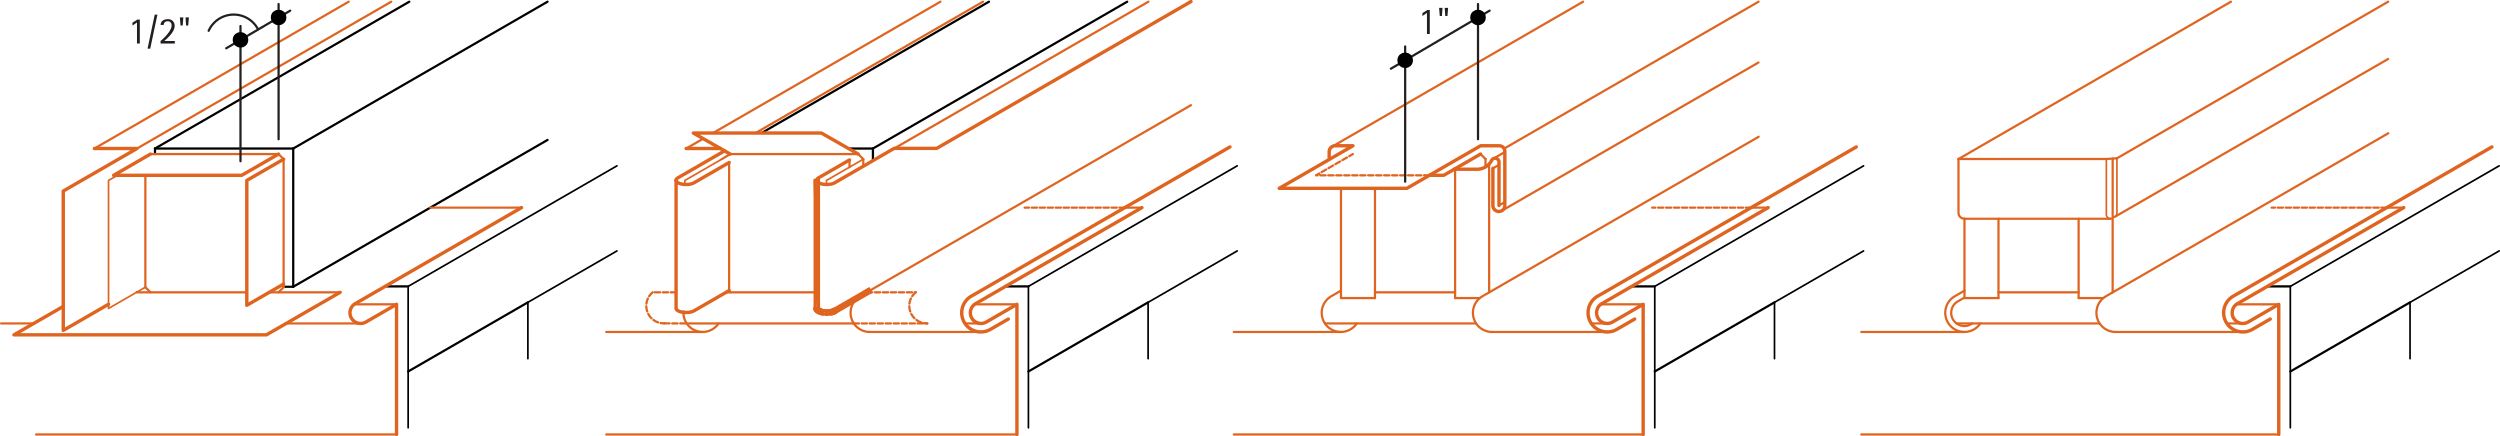 <svg id="43cabb7d-5eb2-4dab-bf27-28b1253bdce9" data-name="BASE-OTHER" xmlns="http://www.w3.org/2000/svg" viewBox="0 0 792.65 138.29"><defs><style>.\34 3a8e871-7084-4b39-8a21-136c7dfd8ec3,.\35 bc55f9a-c484-4992-9eb2-7025ba143edb,.\36 dfa3ea1-b642-4809-bc5c-6df1ce5ef4c2,.\37 1cb069d-0b7e-4388-8a00-8347147dc5b5,.\37 ae2aa9e-2a68-44a8-a88b-8a160df82e72,.\38 1d21866-38bf-4f9f-be3e-5b60eaa08925,.b9b0fddd-ec0f-4027-9378-e9af6b40fe50,.cb58ab63-926d-44b2-88ee-9661f66319aa,.e0aea1a5-d66d-4326-ae0e-c8cbfd983144{fill:none;}.\38 1d21866-38bf-4f9f-be3e-5b60eaa08925,.b9b0fddd-ec0f-4027-9378-e9af6b40fe50,.cb58ab63-926d-44b2-88ee-9661f66319aa{stroke:#000;}.\35 bc55f9a-c484-4992-9eb2-7025ba143edb,.\36 dfa3ea1-b642-4809-bc5c-6df1ce5ef4c2,.\37 1cb069d-0b7e-4388-8a00-8347147dc5b5,.\37 ae2aa9e-2a68-44a8-a88b-8a160df82e72,.\38 1d21866-38bf-4f9f-be3e-5b60eaa08925,.b9b0fddd-ec0f-4027-9378-e9af6b40fe50,.cb58ab63-926d-44b2-88ee-9661f66319aa,.e0aea1a5-d66d-4326-ae0e-c8cbfd983144{stroke-linecap:round;stroke-linejoin:round;}.\35 bc55f9a-c484-4992-9eb2-7025ba143edb,.\36 dfa3ea1-b642-4809-bc5c-6df1ce5ef4c2,.\37 1cb069d-0b7e-4388-8a00-8347147dc5b5,.cb58ab63-926d-44b2-88ee-9661f66319aa{stroke-width:0.71px;}.b9b0fddd-ec0f-4027-9378-e9af6b40fe50,.e0aea1a5-d66d-4326-ae0e-c8cbfd983144{stroke-width:0.54px;}.\34 3a8e871-7084-4b39-8a21-136c7dfd8ec3,.\36 dfa3ea1-b642-4809-bc5c-6df1ce5ef4c2,.\37 1cb069d-0b7e-4388-8a00-8347147dc5b5,.\37 ae2aa9e-2a68-44a8-a88b-8a160df82e72,.e0aea1a5-d66d-4326-ae0e-c8cbfd983144{stroke:#df6420;}.\37 ae2aa9e-2a68-44a8-a88b-8a160df82e72{stroke-width:1.08px;}.\36 dfa3ea1-b642-4809-bc5c-6df1ce5ef4c2{stroke-dasharray:1.69 0.84;}.\34 3a8e871-7084-4b39-8a21-136c7dfd8ec3{stroke-miterlimit:10;}.\35 bc55f9a-c484-4992-9eb2-7025ba143edb{stroke:#231f20;}.b421f6eb-ce60-4fed-8e89-ef1ada03204a{fill:#231f20;}.\38 1d21866-38bf-4f9f-be3e-5b60eaa08925{stroke-width:2.47px;}</style></defs><title>roofing-batten.C.finished-batten-end-process</title><g id="3c6bd5f4-e09c-4dc3-aa44-80cddde6b9ed" data-name="LINE"><line class="cb58ab63-926d-44b2-88ee-9661f66319aa" x1="49.14" y1="48.85" x2="49.14" y2="47.09"/></g><g id="03220dee-3ac1-46c0-96fb-aafa8a2903e2" data-name="LINE"><line class="cb58ab63-926d-44b2-88ee-9661f66319aa" x1="49.14" y1="47.09" x2="92.97" y2="47.09"/></g><g id="93f99f94-ed55-46cf-b125-5ebd2e74b873" data-name="LINE"><line class="cb58ab63-926d-44b2-88ee-9661f66319aa" x1="92.97" y1="47.09" x2="92.97" y2="90.92"/></g><g id="6ff17b2b-3d4f-4f8e-95b9-965fac15a78a" data-name="LINE"><line class="cb58ab63-926d-44b2-88ee-9661f66319aa" x1="92.97" y1="90.92" x2="89.92" y2="90.92"/></g><g id="83c7c754-8bdd-44bb-a86d-a29029602df2" data-name="LINE"><line class="cb58ab63-926d-44b2-88ee-9661f66319aa" x1="276.77" y1="47.09" x2="276.77" y2="50.97"/></g><g id="02dc87de-be50-4a68-a0a6-146e62c469e0" data-name="LINE"><line class="cb58ab63-926d-44b2-88ee-9661f66319aa" x1="269.02" y1="47.09" x2="276.77" y2="47.09"/></g><g id="64fb9913-6baf-40a7-9c43-7680e6da7ce4" data-name="LINE"><line class="cb58ab63-926d-44b2-88ee-9661f66319aa" x1="49.14" y1="47.09" x2="129.77" y2="0.54"/></g><g id="906bdada-141a-4d1d-b254-9ae5398e4113" data-name="LINE"><line class="cb58ab63-926d-44b2-88ee-9661f66319aa" x1="92.97" y1="47.09" x2="173.6" y2="0.54"/></g><g id="96978c2a-c846-4873-95ce-ff488c261350" data-name="LINE"><line class="cb58ab63-926d-44b2-88ee-9661f66319aa" x1="92.97" y1="90.92" x2="173.6" y2="44.37"/></g><g id="999cca4b-e3b3-4560-944c-564fbe974d42" data-name="LINE"><line class="cb58ab63-926d-44b2-88ee-9661f66319aa" x1="122.11" y1="90.8" x2="129.41" y2="90.8"/></g><g id="b04af92e-7862-4292-b6cc-01842efbc693" data-name="LINE"><line class="cb58ab63-926d-44b2-88ee-9661f66319aa" x1="276.77" y1="47.09" x2="357.39" y2="0.54"/></g><g id="eb621ad6-81a8-4ea9-a119-a74e15202abc" data-name="LINE"><line class="cb58ab63-926d-44b2-88ee-9661f66319aa" x1="241.44" y1="42.18" x2="313.56" y2="0.54"/></g><g id="b21cc34c-f812-465a-8e82-5cd0a27b6d62" data-name="LINE"><line class="cb58ab63-926d-44b2-88ee-9661f66319aa" x1="167.37" y1="95.86" x2="129.41" y2="117.78"/></g><g id="51a331d7-ade9-430e-a1fd-c1b7cca732b4" data-name="LWPOLYLINE"><polyline class="b9b0fddd-ec0f-4027-9378-e9af6b40fe50" points="129.41 135.63 129.41 117.78 129.41 90.8 195.61 52.58"/></g><g id="c07ba7d9-0355-46b5-b604-8f360c64b785" data-name="LWPOLYLINE"><polyline class="b9b0fddd-ec0f-4027-9378-e9af6b40fe50" points="195.61 79.56 167.37 95.86 167.37 113.72"/></g><g id="e1eb553e-311f-474c-9b4b-2cc9c7ec89e9" data-name="LWPOLYLINE"><polyline class="b9b0fddd-ec0f-4027-9378-e9af6b40fe50" points="326.07 135.63 326.07 117.78 326.07 90.8 392.27 52.58"/></g><g id="2f8e71fa-5af1-45c5-9d60-80f31ea137fc" data-name="LINE"><line class="cb58ab63-926d-44b2-88ee-9661f66319aa" x1="318.76" y1="90.8" x2="326.07" y2="90.8"/></g><g id="21e8896a-62bc-4699-84a3-739bb816810c" data-name="LWPOLYLINE"><polyline class="b9b0fddd-ec0f-4027-9378-e9af6b40fe50" points="392.27 79.56 364.02 95.86 364.02 113.72"/></g><g id="82957fe6-8be2-4277-bf75-2c983954d533" data-name="LINE"><line class="cb58ab63-926d-44b2-88ee-9661f66319aa" x1="364.02" y1="95.86" x2="326.07" y2="117.78"/></g><g id="1c564370-13a4-463a-b6cf-923ba5db52dd" data-name="LINE"><line class="cb58ab63-926d-44b2-88ee-9661f66319aa" x1="517.36" y1="90.8" x2="524.66" y2="90.8"/></g><g id="bf8adcfd-b0f9-427a-bba7-e3442bf00e57" data-name="LWPOLYLINE"><polyline class="b9b0fddd-ec0f-4027-9378-e9af6b40fe50" points="524.66 135.63 524.66 117.78 524.66 90.8 590.86 52.58"/></g><g id="27a411f2-909b-4d30-956c-f7b238e8520c" data-name="LINE"><line class="cb58ab63-926d-44b2-88ee-9661f66319aa" x1="562.62" y1="95.86" x2="524.66" y2="117.78"/></g><g id="4ba4b7dd-c30d-4c5e-89b4-897f1e9cfed1" data-name="LWPOLYLINE"><polyline class="b9b0fddd-ec0f-4027-9378-e9af6b40fe50" points="590.86 79.56 562.62 95.86 562.62 113.72"/></g><g id="feb11cb4-25a6-4678-9823-249c4519fd9d" data-name="LWPOLYLINE"><polyline class="b9b0fddd-ec0f-4027-9378-e9af6b40fe50" points="726.17 135.63 726.17 117.78 726.17 90.8 792.38 52.58"/></g><g id="f4fe962a-35b1-445a-a089-7844ab8e74d5" data-name="LINE"><line class="cb58ab63-926d-44b2-88ee-9661f66319aa" x1="718.87" y1="90.8" x2="726.18" y2="90.8"/></g><g id="1759e0bb-81ff-407b-ba6c-ea42135851e2" data-name="LINE"><line class="cb58ab63-926d-44b2-88ee-9661f66319aa" x1="764.13" y1="95.86" x2="726.18" y2="117.78"/></g><g id="197f2f11-a28f-4dbe-93d3-8e319c7eba67" data-name="LWPOLYLINE"><polyline class="b9b0fddd-ec0f-4027-9378-e9af6b40fe50" points="792.38 79.56 764.13 95.86 764.13 113.72"/></g><g id="42baf3f5-8f32-4755-ab36-25bac3b7cd51" data-name="LINE"><line class="71cb069d-0b7e-4388-8a00-8347147dc5b5" x1="89.92" y1="50.46" x2="89.92" y2="91.06"/></g><g id="047a907a-a834-43a3-9efe-321b488c380a" data-name="LINE"><line class="71cb069d-0b7e-4388-8a00-8347147dc5b5" x1="47.71" y1="48.85" x2="88.31" y2="48.85"/></g><g id="4d0661c3-3643-4586-b944-bc7937836a76" data-name="LINE"><line class="71cb069d-0b7e-4388-8a00-8347147dc5b5" x1="46.09" y1="91.06" x2="46.09" y2="55.59"/></g><g id="09be7ae4-697c-4c5c-ba65-4a12c616f527" data-name="LINE"><line class="71cb069d-0b7e-4388-8a00-8347147dc5b5" x1="46.09" y1="91.06" x2="47.71" y2="92.68"/></g><g id="62bd3829-f146-4f55-901e-b2cdf4b8f163" data-name="LINE"><line class="71cb069d-0b7e-4388-8a00-8347147dc5b5" x1="89.92" y1="50.46" x2="88.31" y2="48.85"/></g><g id="e968592d-5258-4bbb-be85-9bc439ee15e7" data-name="LINE"><line class="71cb069d-0b7e-4388-8a00-8347147dc5b5" x1="89.92" y1="91.06" x2="88.31" y2="92.68"/></g><g id="a4e8d698-0f35-4bdf-9c01-b54dc25b1266" data-name="LINE"><line class="71cb069d-0b7e-4388-8a00-8347147dc5b5" x1="107.84" y1="92.68" x2="85.38" y2="92.68"/></g><g id="7c409cbe-905d-4698-b039-817166803cb8" data-name="LWPOLYLINE"><polyline class="7ae2aa9e-2a68-44a8-a88b-8a160df82e72" points="47.71 48.85 36.03 55.59 76.63 55.59 88.31 48.85"/></g><g id="4e8181da-d120-484b-bf69-92cd8015d0fd" data-name="LWPOLYLINE"><polyline class="e0aea1a5-d66d-4326-ae0e-c8cbfd983144" points="46.09 91.06 34.41 97.8 34.41 57.21 37.22 55.59"/></g><g id="ca6cd9cb-9220-4786-b514-4c4ddd276d36" data-name="LWPOLYLINE"><polyline class="7ae2aa9e-2a68-44a8-a88b-8a160df82e72" points="89.92 50.47 78.25 57.21 78.25 96.8 89.92 90.05"/></g><g id="5eac9313-a599-4f74-b098-e478ab1ce15a" data-name="LINE"><line class="71cb069d-0b7e-4388-8a00-8347147dc5b5" x1="114.34" y1="102.55" x2="90.73" y2="102.55"/></g><g id="dc23a555-3ee9-42a5-89f8-f6cb1ed57a6c" data-name="LWPOLYLINE"><path class="7ae2aa9e-2a68-44a8-a88b-8a160df82e72" d="M125.3,374.84V333.58l-9.71,5.61a3.37,3.37,0,1,1-3.37-5.84l52.7-30.43" transform="translate(0.43 -237.09)"/></g><g id="0f53bbde-1793-461d-a159-5b089d2ab5c4" data-name="LINE"><line class="71cb069d-0b7e-4388-8a00-8347147dc5b5" x1="43.42" y1="47.09" x2="124.04" y2="0.54"/></g><g id="c59816dd-f9f0-42a6-bb9a-df159364f3b9" data-name="LINE"><line class="71cb069d-0b7e-4388-8a00-8347147dc5b5" x1="29.93" y1="47.09" x2="110.56" y2="0.54"/></g><g id="abb681bb-65dd-40f6-acf4-fd2ddda659a6" data-name="LWPOLYLINE"><polyline class="7ae2aa9e-2a68-44a8-a88b-8a160df82e72" points="34.41 96.46 20.06 104.75 20.06 60.57 43.42 47.09 29.93 47.09"/></g><g id="6cc175fd-6759-4e17-8e99-78cd3ff6f33d" data-name="LINE"><line class="71cb069d-0b7e-4388-8a00-8347147dc5b5" x1="10.69" y1="102.55" x2="0.35" y2="102.55"/></g><g id="8e028a86-12d1-4a37-b77c-d36d802c4979" data-name="LINE"><line class="71cb069d-0b7e-4388-8a00-8347147dc5b5" x1="125.74" y1="137.75" x2="11.45" y2="137.75"/></g><g id="c4045e24-3f32-47ea-8e96-546d88380e08" data-name="LINE"><line class="71cb069d-0b7e-4388-8a00-8347147dc5b5" x1="322.39" y1="137.75" x2="192.22" y2="137.75"/></g><g id="3ad4d45d-001e-4b91-b6fb-bf6c37cd044d" data-name="LWPOLYLINE"><path class="7ae2aa9e-2a68-44a8-a88b-8a160df82e72" d="M322,374.84V333.58l-9.71,5.61a3.37,3.37,0,0,1-3.37-5.84l52.7-30.43" transform="translate(0.43 -237.09)"/></g><g id="4deaa336-ad1a-4694-9c94-3910c2b7a3ec" data-name="LINE"><line class="71cb069d-0b7e-4388-8a00-8347147dc5b5" x1="311" y1="102.55" x2="305.95" y2="102.55"/></g><g id="40b0f0b6-3eb1-4f00-938e-01535515ad15" data-name="LWPOLYLINE"><polyline class="7ae2aa9e-2a68-44a8-a88b-8a160df82e72" points="231.51 48.85 219.83 42.18 260.42 42.18 272.1 48.85"/></g><g id="9598c184-a382-4644-9b53-8a3eb0ce1fda" data-name="LINE"><line class="71cb069d-0b7e-4388-8a00-8347147dc5b5" x1="258.97" y1="92.68" x2="231.51" y2="92.68"/></g><g id="353a92fe-0fc4-4795-88a1-4f1d00bcdcef" data-name="LINE"><line class="71cb069d-0b7e-4388-8a00-8347147dc5b5" x1="273.72" y1="50.46" x2="272.1" y2="48.85"/></g><g id="daa21988-d953-4465-8edb-ea45ed4d4a68" data-name="LINE"><line class="71cb069d-0b7e-4388-8a00-8347147dc5b5" x1="231.51" y1="48.85" x2="272.1" y2="48.85"/></g><g id="77d994b4-4ce8-4baa-8746-e08a18956d99" data-name="LINE"><line class="71cb069d-0b7e-4388-8a00-8347147dc5b5" x1="273.72" y1="50.46" x2="273.72" y2="52.73"/></g><g id="e84e83f3-717d-4fca-adee-be619172eedc" data-name="LWPOLYLINE"><polyline class="e0aea1a5-d66d-4326-ae0e-c8cbfd983144" points="273.72 50.47 262.04 57.21 262.04 58.51"/></g><g id="73f1fedb-f2d9-4d43-ab47-c77add7a6995" data-name="LINE"><line class="71cb069d-0b7e-4388-8a00-8347147dc5b5" x1="269.35" y1="50.73" x2="269.35" y2="52.99"/></g><g id="d935954d-ed36-42ae-bc8c-2a74a45abdfb" data-name="LINE"><line class="71cb069d-0b7e-4388-8a00-8347147dc5b5" x1="231.18" y1="51.53" x2="231.18" y2="92.13"/></g><g id="9b15acc3-efb6-4e58-b404-376170c5cbb8" data-name="LWPOLYLINE"><path class="7ae2aa9e-2a68-44a8-a88b-8a160df82e72" d="M213.93,294.24v40.59a0.63,0.63,0,0,0,.18.44,2.3,2.3,0,0,0,.75.51,4.35,4.35,0,0,0,.95.28,7.4,7.4,0,0,0,2.57,0,4.35,4.35,0,0,0,.95-0.28l0.14-.06,11.28-6.51" transform="translate(0.43 -237.09)"/></g><g id="2675b67a-7b34-40ca-b103-616ee87fab4a" data-name="LWPOLYLINE"><path class="7ae2aa9e-2a68-44a8-a88b-8a160df82e72" d="M229.31,284.92l-14.7,8.49a2.3,2.3,0,0,0-.5.39,0.63,0.63,0,0,0,0,.88,2.3,2.3,0,0,0,.75.51,4.35,4.35,0,0,0,.95.28,7.4,7.4,0,0,0,2.57,0,4.35,4.35,0,0,0,.95-0.28l0.14-.06,11.28-6.51" transform="translate(0.43 -237.09)"/></g><g id="0c913cba-a3a5-4de8-86c2-1e94a92c2856" data-name="LWPOLYLINE"><polyline class="e0aea1a5-d66d-4326-ae0e-c8cbfd983144" points="217.15 58.5 217.15 57.21 228.83 50.47"/></g><g id="d640ba4f-ab76-4551-92f2-b8bfb5ead3d8" data-name="LWPOLYLINE"><path class="7ae2aa9e-2a68-44a8-a88b-8a160df82e72" d="M319.26,338.25l-5.66,3.27A6.07,6.07,0,1,1,307.53,331l82-47.32" transform="translate(0.43 -237.09)"/></g><g id="08cb207d-b81c-4ff3-aab6-df15fc1e8f2d" data-name="LINE"><line class="71cb069d-0b7e-4388-8a00-8347147dc5b5" x1="311" y1="105.25" x2="275.71" y2="105.25"/></g><g id="3e380069-1866-4085-9c25-059de1ac8ecb" data-name="LWPOLYLINE"><path class="71cb069d-0b7e-4388-8a00-8347147dc5b5" d="M275.28,342.34a6.07,6.07,0,0,1-3-11.32l3.06-1.77" transform="translate(0.43 -237.09)"/></g><g id="145fe513-5e51-4429-a8f4-322db890a0c1" data-name="LINE"><line class="71cb069d-0b7e-4388-8a00-8347147dc5b5" x1="270.67" y1="102.55" x2="217.73" y2="102.55"/></g><g id="8cbd1604-05a1-4a49-b7ee-35d3058887d3" data-name="LWPOLYLINE"><path class="71cb069d-0b7e-4388-8a00-8347147dc5b5" d="M227.39,339.64a6.07,6.07,0,0,1-11.1-3.85" transform="translate(0.43 -237.09)"/></g><g id="69086f5a-10c6-4967-a8bb-d21e2781c6da" data-name="LINE"><line class="71cb069d-0b7e-4388-8a00-8347147dc5b5" x1="222.77" y1="105.25" x2="192.22" y2="105.25"/></g><g id="909a89d6-a5d1-4de0-93af-7f07489bdbdf" data-name="LINE"><line class="71cb069d-0b7e-4388-8a00-8347147dc5b5" x1="425.14" y1="105.25" x2="391.19" y2="105.25"/></g><g id="21000b66-4f30-42b0-9127-0a1015e2b2f2" data-name="LINE"><line class="71cb069d-0b7e-4388-8a00-8347147dc5b5" x1="467.98" y1="102.55" x2="420.1" y2="102.55"/></g><g id="2ce235c4-adf4-432c-ad78-92ceb8c10b7a" data-name="LINE"><line class="71cb069d-0b7e-4388-8a00-8347147dc5b5" x1="509.59" y1="105.25" x2="473.03" y2="105.25"/></g><g id="90bc05bf-6c68-47b6-bf19-76cb4655ec66" data-name="LWPOLYLINE"><path class="7ae2aa9e-2a68-44a8-a88b-8a160df82e72" d="M517.86,338.25l-5.66,3.27A6.07,6.07,0,1,1,506.12,331l82-47.32" transform="translate(0.43 -237.09)"/></g><g id="1be45d4e-2a95-4f11-865b-0b2f7b89045a" data-name="LINE"><line class="71cb069d-0b7e-4388-8a00-8347147dc5b5" x1="425.17" y1="59.71" x2="425.17" y2="94.5"/></g><g id="2650616d-e9cc-433f-ac1b-8424293d2a58" data-name="LINE"><line class="71cb069d-0b7e-4388-8a00-8347147dc5b5" x1="470.99" y1="50.41" x2="469.42" y2="48.85"/></g><g id="d8541e92-fe49-41a0-befb-80e0faa6369e" data-name="LINE"><line class="71cb069d-0b7e-4388-8a00-8347147dc5b5" x1="461.36" y1="92.68" x2="435.95" y2="92.68"/></g><g id="32c47e23-b9b3-4060-82c3-e805f9220187" data-name="LINE"><line class="71cb069d-0b7e-4388-8a00-8347147dc5b5" x1="509.59" y1="102.55" x2="504.54" y2="102.55"/></g><g id="d61fd1b0-658b-4fe1-9098-67919da299c0" data-name="LWPOLYLINE"><path class="7ae2aa9e-2a68-44a8-a88b-8a160df82e72" d="M520.55,374.84V333.58l-9.71,5.61a3.37,3.37,0,1,1-3.37-5.84l52.7-30.43" transform="translate(0.43 -237.09)"/></g><g id="eb21ba90-4e73-40bc-8fc0-f6b81d498a03" data-name="LINE"><line class="71cb069d-0b7e-4388-8a00-8347147dc5b5" x1="520.99" y1="137.75" x2="391.19" y2="137.75"/></g><g id="1ebd8888-31f6-4058-a98a-c705a1d09df2" data-name="LWPOLYLINE"><polyline class="7ae2aa9e-2a68-44a8-a88b-8a160df82e72" points="469.42 48.85 457.74 55.59 453.19 55.59"/></g><g id="9aed1a14-c795-41f5-b87f-86c0de4fc752" data-name="LINE"><line class="71cb069d-0b7e-4388-8a00-8347147dc5b5" x1="472.15" y1="51.99" x2="472.15" y2="92.68"/></g><g id="5b71773d-5211-4f93-8f94-5873d8b9947c" data-name="LINE"><line class="71cb069d-0b7e-4388-8a00-8347147dc5b5" x1="470.99" y1="50.41" x2="470.99" y2="52.93"/></g><g id="a1d65a3b-38e2-4c02-811b-f985ad3a3ed6" data-name="LWPOLYLINE"><path class="7ae2aa9e-2a68-44a8-a88b-8a160df82e72" d="M421,287.66v-2.44a1.91,1.91,0,0,1,1.91-1.91h5.63L405.16,296.8h40.47L469,283.31l6,0a1.79,1.79,0,0,1,1.69,1.88v17.06a1.89,1.89,0,0,1-3.78,0V290.45" transform="translate(0.43 -237.09)"/></g><g id="710fed5c-6911-4db7-bd01-5f1b6d91765b" data-name="LWPOLYLINE"><path class="7ae2aa9e-2a68-44a8-a88b-8a160df82e72" d="M474.84,302.23V288.48a1.23,1.23,0,0,0-2.33-.54,5.19,5.19,0,0,1-4.79,2.81h-7.07" transform="translate(0.43 -237.09)"/></g><g id="694e08cc-3ffa-41e3-8530-0fd1fcb91174" data-name="LWPOLYLINE"><polyline class="6dfa3ea1-b642-4809-bc5c-6df1ce5ef4c2" points="453.19 55.59 417.27 55.59 428.95 48.85"/></g><g id="65edd00e-c85d-42ff-97af-506ee23f55c3" data-name="LINE"><line class="71cb069d-0b7e-4388-8a00-8347147dc5b5" x1="461.36" y1="53.5" x2="461.36" y2="94.5"/></g><g id="0e7480f5-e2a4-4e57-976c-c67664c99bc1" data-name="LINE"><line class="71cb069d-0b7e-4388-8a00-8347147dc5b5" x1="435.95" y1="59.71" x2="435.95" y2="94.5"/></g><g id="973fab07-6074-4f85-9953-6aa5f856c566" data-name="LINE"><line class="71cb069d-0b7e-4388-8a00-8347147dc5b5" x1="435.95" y1="94.5" x2="425.17" y2="94.5"/></g><g id="9de47deb-ce74-4fcc-ab0f-5fb255dc5233" data-name="LINE"><line class="71cb069d-0b7e-4388-8a00-8347147dc5b5" x1="461.36" y1="94.5" x2="469.16" y2="94.5"/></g><g id="853446c0-c4ec-4817-822e-d6af9059146d" data-name="LWPOLYLINE"><path class="71cb069d-0b7e-4388-8a00-8347147dc5b5" d="M429.75,339.64a6.07,6.07,0,1,1-8.08-8.63l3.06-1.77" transform="translate(0.43 -237.09)"/></g><g id="f1b50424-3f19-4732-a6c6-f586a4bee0d8" data-name="LWPOLYLINE"><path class="71cb069d-0b7e-4388-8a00-8347147dc5b5" d="M627.45,339.64a6.07,6.07,0,1,1-8.08-8.63l3.06-1.77" transform="translate(0.43 -237.09)"/></g><g id="81444806-b8df-4e05-9901-c105fc02536a" data-name="LINE"><line class="71cb069d-0b7e-4388-8a00-8347147dc5b5" x1="659.05" y1="94.5" x2="666.85" y2="94.5"/></g><g id="bb9309f4-7c84-4b7e-84e3-189a451bafd9" data-name="LINE"><line class="71cb069d-0b7e-4388-8a00-8347147dc5b5" x1="633.64" y1="94.5" x2="622.86" y2="94.5"/></g><g id="f72c309c-ba48-4250-a0ae-c4fdbd66c1db" data-name="LINE"><line class="71cb069d-0b7e-4388-8a00-8347147dc5b5" x1="633.64" y1="69.36" x2="633.64" y2="94.5"/></g><g id="f6d5b97b-1bec-4e12-982c-6737b75de929" data-name="LINE"><line class="71cb069d-0b7e-4388-8a00-8347147dc5b5" x1="659.05" y1="69.36" x2="659.05" y2="94.5"/></g><g id="8ca89b69-2c47-486f-aaa8-9c49400b6950" data-name="LINE"><line class="71cb069d-0b7e-4388-8a00-8347147dc5b5" x1="669.84" y1="50.28" x2="669.84" y2="92.68"/></g><g id="cafb8ef0-2cdc-4579-820c-a0af560b4cec" data-name="LINE"><line class="71cb069d-0b7e-4388-8a00-8347147dc5b5" x1="722.5" y1="137.75" x2="590.15" y2="137.75"/></g><g id="a0a99726-c9e2-4e5d-bc22-9acc2add0e36" data-name="LWPOLYLINE"><path class="7ae2aa9e-2a68-44a8-a88b-8a160df82e72" d="M722.07,374.84V333.58l-9.71,5.61a3.37,3.37,0,0,1-3.37-5.84l52.7-30.43" transform="translate(0.43 -237.09)"/></g><g id="a2ea11cf-a02e-439a-af2e-875c860f1d54" data-name="LINE"><line class="71cb069d-0b7e-4388-8a00-8347147dc5b5" x1="711.11" y1="102.55" x2="706.06" y2="102.55"/></g><g id="992460e4-dd9e-4aea-853a-40b607a663a6" data-name="LINE"><line class="71cb069d-0b7e-4388-8a00-8347147dc5b5" x1="659.05" y1="92.68" x2="633.64" y2="92.68"/></g><g id="67444977-c353-40f6-b8fa-59507634287b" data-name="LINE"><line class="71cb069d-0b7e-4388-8a00-8347147dc5b5" x1="622.86" y1="69.36" x2="622.86" y2="94.5"/></g><g id="593ee229-05a4-48ad-9257-d41fa8fa7615" data-name="LWPOLYLINE"><path class="7ae2aa9e-2a68-44a8-a88b-8a160df82e72" d="M719.37,338.25l-5.66,3.27A6.07,6.07,0,1,1,707.64,331l82-47.32" transform="translate(0.43 -237.09)"/></g><g id="64d6145a-d291-4070-bb9a-d10c8d1b93c8" data-name="LINE"><line class="71cb069d-0b7e-4388-8a00-8347147dc5b5" x1="711.11" y1="105.25" x2="670.72" y2="105.25"/></g><g id="09239ff7-1242-4f2d-88a7-735f6d9ed895" data-name="LINE"><line class="71cb069d-0b7e-4388-8a00-8347147dc5b5" x1="665.67" y1="102.55" x2="620.36" y2="102.55"/></g><g id="1e827904-fcac-4a71-b8e6-7335f07d518b" data-name="LINE"><line class="71cb069d-0b7e-4388-8a00-8347147dc5b5" x1="622.83" y1="105.25" x2="590.15" y2="105.25"/></g><g id="a37e9c51-4e21-4252-bc18-8cf7e4decb45" data-name="LINE"><line class="71cb069d-0b7e-4388-8a00-8347147dc5b5" x1="671.19" y1="50.19" x2="667.81" y2="50.41"/></g><g id="68605b56-29dd-4d74-869b-5c0d8fbcbf33" data-name="LINE"><line class="71cb069d-0b7e-4388-8a00-8347147dc5b5" x1="669.16" y1="69.36" x2="622.86" y2="69.36"/></g><g id="59698c4b-59c5-4404-8ebe-514c58e6abfc" data-name="LWPOLYLINE"><path class="71cb069d-0b7e-4388-8a00-8347147dc5b5" d="M622.42,306.44a1.89,1.89,0,0,1-1.89-1.89V287.49" transform="translate(0.43 -237.09)"/></g><g id="bec65260-c554-49b8-9f1d-677f84620bbb" data-name="LINE"><line class="71cb069d-0b7e-4388-8a00-8347147dc5b5" x1="667.81" y1="50.41" x2="620.97" y2="50.41"/></g><g id="f623d2ed-000c-43a4-950b-3b76685d1242" data-name="LWPOLYLINE"><path class="e0aea1a5-d66d-4326-ae0e-c8cbfd983144" d="M669.41,306a1.35,1.35,0,0,0,1.35-1.35V287.28" transform="translate(0.43 -237.09)"/></g><g id="7e75fb6d-ca14-4805-bbb0-bfa699777531" data-name="LWPOLYLINE"><path class="e0aea1a5-d66d-4326-ae0e-c8cbfd983144" d="M669.41,306.26a1.35,1.35,0,0,1-2-1.17v-17.6" transform="translate(0.43 -237.09)"/></g><g id="026a08d4-62a1-423b-bccc-e3b563bc6671" data-name="LWPOLYLINE"><path class="7ae2aa9e-2a68-44a8-a88b-8a160df82e72" d="M268.91,287.81l-9.7,5.6a2.3,2.3,0,0,0-.5.39,0.63,0.63,0,0,0,0,.88,2.3,2.3,0,0,0,.75.51,4.35,4.35,0,0,0,.95.28,7.4,7.4,0,0,0,2.57,0,4.35,4.35,0,0,0,.95-0.28l0.14-.06,19-11h13.49l80.62-46.55" transform="translate(0.43 -237.09)"/></g><g id="be7bf574-c48d-4726-8525-4ef7bb4e21e5" data-name="LWPOLYLINE"><polygon class="43a8e871-7084-4b39-8a21-136c7dfd8ec3" points="258.44 57.16 259.51 57.16 259.51 97.75 258.44 57.16"/><polygon class="43a8e871-7084-4b39-8a21-136c7dfd8ec3" points="258.44 57.16 259.51 97.75 258.44 97.75 258.44 57.16"/><polygon class="43a8e871-7084-4b39-8a21-136c7dfd8ec3" points="258.44 97.75 258.46 97.97 259.51 97.77 259.51 97.75 258.44 97.75"/><polygon class="43a8e871-7084-4b39-8a21-136c7dfd8ec3" points="258.46 97.97 258.52 98.19 259.52 97.79 259.51 97.77 258.46 97.97"/><polygon class="43a8e871-7084-4b39-8a21-136c7dfd8ec3" points="258.52 98.19 258.63 98.39 259.53 97.8 259.52 97.79 258.52 98.19"/><polygon class="43a8e871-7084-4b39-8a21-136c7dfd8ec3" points="258.63 98.39 258.77 98.57 259.54 97.81 259.53 97.8 258.63 98.39"/><polygon class="43a8e871-7084-4b39-8a21-136c7dfd8ec3" points="258.77 98.57 259.05 98.82 259.71 97.97 259.54 97.81 258.77 98.57"/><polygon class="43a8e871-7084-4b39-8a21-136c7dfd8ec3" points="259.05 98.82 259.35 99.03 259.9 98.1 259.71 97.97 259.05 98.82"/><polygon class="43a8e871-7084-4b39-8a21-136c7dfd8ec3" points="259.35 99.03 259.69 99.2 260.11 98.21 259.9 98.1 259.35 99.03"/><polygon class="43a8e871-7084-4b39-8a21-136c7dfd8ec3" points="259.69 99.2 260.21 99.39 260.52 98.36 260.11 98.21 259.69 99.2"/><polygon class="43a8e871-7084-4b39-8a21-136c7dfd8ec3" points="260.21 99.39 260.75 99.52 260.94 98.45 260.52 98.36 260.21 99.39"/><polygon class="43a8e871-7084-4b39-8a21-136c7dfd8ec3" points="260.75 99.52 262.14 99.64 262.14 98.56 260.94 98.45 260.75 99.52"/><polygon class="43a8e871-7084-4b39-8a21-136c7dfd8ec3" points="262.14 99.64 263.52 99.52 263.33 98.45 262.14 98.56 262.14 99.64"/><polygon class="43a8e871-7084-4b39-8a21-136c7dfd8ec3" points="263.52 99.52 264.06 99.39 263.75 98.36 263.33 98.45 263.52 99.52"/><polygon class="43a8e871-7084-4b39-8a21-136c7dfd8ec3" points="264.06 99.39 264.58 99.2 264.16 98.21 263.75 98.36 264.06 99.39"/><polygon class="43a8e871-7084-4b39-8a21-136c7dfd8ec3" points="264.56 99.21 264.78 99.11 264.24 98.17 264.19 98.2 264.56 99.21"/><polygon class="43a8e871-7084-4b39-8a21-136c7dfd8ec3" points="264.78 99.11 264.24 98.17 275.47 91.69 264.78 99.11"/><polygon class="43a8e871-7084-4b39-8a21-136c7dfd8ec3" points="264.78 99.11 275.47 91.69 276.01 92.62 264.78 99.11"/><line class="71cb069d-0b7e-4388-8a00-8347147dc5b5" x1="275.74" y1="92.16" x2="377.6" y2="33.35"/></g><g id="be60adb8-5773-4ce9-a8f0-17c24d34a67e" data-name="LWPOLYLINE"><path class="71cb069d-0b7e-4388-8a00-8347147dc5b5" d="M472.6,342.34a6.07,6.07,0,0,1-3-11.32l87.56-50.56" transform="translate(0.43 -237.09)"/></g><g id="1b90609c-9712-4f97-ba69-7ed2ea9972df" data-name="LWPOLYLINE"><path class="71cb069d-0b7e-4388-8a00-8347147dc5b5" d="M670.29,342.34a6.07,6.07,0,0,1-3-11.32l89.51-51.68" transform="translate(0.43 -237.09)"/></g><g id="4d16b439-e6e5-49f1-b934-51b7c0c142c5" data-name="LWPOLYLINE"><line class="7ae2aa9e-2a68-44a8-a88b-8a160df82e72" x1="228.43" y1="47.09" x2="217.55" y2="47.09"/></g><g id="716d4a3c-cd45-4b4b-ac51-6d28e21f981d" data-name="LINE"><line class="71cb069d-0b7e-4388-8a00-8347147dc5b5" x1="228.83" y1="50.46" x2="231.51" y2="48.85"/></g><g id="98015c75-a2eb-4dd8-9aec-db7c46c39b9e" data-name="LINE"><line class="71cb069d-0b7e-4388-8a00-8347147dc5b5" x1="78.25" y1="92.68" x2="43.29" y2="92.68"/></g><g id="f9742ed7-a881-4abc-9097-450f471d95d9" data-name="LWPOLYLINE"><polyline class="7ae2aa9e-2a68-44a8-a88b-8a160df82e72" points="107.84 92.68 84.48 106.16 4.43 106.16 20.06 97.14"/></g><g id="4c515ba9-36ae-4175-bbb4-594ecadd71de" data-name="LINE"><line class="6dfa3ea1-b642-4809-bc5c-6df1ce5ef4c2" x1="274.84" y1="92.68" x2="290.36" y2="92.68"/></g><g id="f909fcc4-cedd-4800-89cd-c7f4047586f0" data-name="LINE"><line class="6dfa3ea1-b642-4809-bc5c-6df1ce5ef4c2" x1="270.67" y1="102.55" x2="294.01" y2="102.55"/></g><g id="f57b1fcf-e8d3-4504-9773-3d0818870681" data-name="ARC"><path class="6dfa3ea1-b642-4809-bc5c-6df1ce5ef4c2" d="M289.92,329.76a5.55,5.55,0,0,0,3.65,9.85" transform="translate(0.43 -237.09)"/></g><g id="6cc2c24f-0773-4814-b972-a3229ab7a0bd" data-name="LINE"><line class="71cb069d-0b7e-4388-8a00-8347147dc5b5" x1="231.51" y1="92.68" x2="230.23" y2="92.68"/></g><g id="0fe48082-7740-47fb-8880-d442180d9df9" data-name="LINE"><line class="6dfa3ea1-b642-4809-bc5c-6df1ce5ef4c2" x1="214.36" y1="92.68" x2="206.96" y2="92.68"/></g><g id="196a4bb3-2a25-4563-b74c-bbcb5f7b7772" data-name="ARC"><path class="6dfa3ea1-b642-4809-bc5c-6df1ce5ef4c2" d="M206.53,329.76a5.55,5.55,0,0,0,3.65,9.85" transform="translate(0.43 -237.09)"/></g><g id="dd8cac04-6a9e-4e87-bd47-b17c4d8f4a95" data-name="LINE"><line class="6dfa3ea1-b642-4809-bc5c-6df1ce5ef4c2" x1="210.61" y1="102.52" x2="217.73" y2="102.55"/></g><g id="b82b6b18-7d41-45b3-8fa8-14854f711efd" data-name="LWPOLYLINE"><path class="71cb069d-0b7e-4388-8a00-8347147dc5b5" d="M624.87,339.64l-0.38.25a4.18,4.18,0,0,1-4.18-7.24l2.11-1.22" transform="translate(0.43 -237.09)"/></g><g id="f574245b-3f26-44b1-b570-4976dd3dcd8e" data-name="LINE"><line class="71cb069d-0b7e-4388-8a00-8347147dc5b5" x1="125.74" y1="96.49" x2="112.3" y2="96.49"/></g><g id="16cb7461-65b0-4d7a-96f7-328060c0805e" data-name="LINE"><line class="71cb069d-0b7e-4388-8a00-8347147dc5b5" x1="322.39" y1="96.49" x2="308.96" y2="96.49"/></g><g id="264572e8-8ebe-481e-9b1e-5608b62dd28a" data-name="LINE"><line class="71cb069d-0b7e-4388-8a00-8347147dc5b5" x1="217.55" y1="47.09" x2="222.96" y2="43.96"/></g><g id="923b2c8b-dcf2-4b4c-b0a1-238908a31df1" data-name="LINE"><line class="71cb069d-0b7e-4388-8a00-8347147dc5b5" x1="239.54" y1="42.18" x2="311.66" y2="0.54"/></g><g id="6f828978-8713-4e40-a65b-3481b8488765" data-name="LINE"><line class="71cb069d-0b7e-4388-8a00-8347147dc5b5" x1="283.49" y1="47.09" x2="364.11" y2="0.54"/></g><g id="0b6f1ff1-7bb8-4cff-9fe8-ef0766d8b38a" data-name="LINE"><line class="71cb069d-0b7e-4388-8a00-8347147dc5b5" x1="165.36" y1="65.83" x2="136.42" y2="65.83"/></g><g id="df3eb73c-75c2-435f-8153-6fc7510eee72" data-name="LINE"><line class="71cb069d-0b7e-4388-8a00-8347147dc5b5" x1="362.02" y1="65.83" x2="356.62" y2="65.83"/></g><g id="20b35f1c-4e29-47a5-ba3c-34a15a424fc0" data-name="LINE"><line class="71cb069d-0b7e-4388-8a00-8347147dc5b5" x1="560.61" y1="65.83" x2="555.21" y2="65.83"/></g><g id="f30c28e0-acfd-4954-a4af-ede77da72131" data-name="LINE"><line class="71cb069d-0b7e-4388-8a00-8347147dc5b5" x1="422.37" y1="46.48" x2="501.93" y2="0.54"/></g><g id="9b55c271-dc5c-4370-9e20-09fbc53b2809" data-name="LINE"><line class="71cb069d-0b7e-4388-8a00-8347147dc5b5" x1="520.99" y1="96.49" x2="507.55" y2="96.49"/></g><g id="d1fa8baa-71ef-455d-83fb-5e98ae281d6e" data-name="LINE"><line class="71cb069d-0b7e-4388-8a00-8347147dc5b5" x1="476.92" y1="47.1" x2="557.56" y2="0.54"/></g><g id="e237a731-df19-4ecb-b328-413f2de2328d" data-name="LINE"><line class="71cb069d-0b7e-4388-8a00-8347147dc5b5" x1="476.21" y1="66.78" x2="557.56" y2="19.81"/></g><g id="1edd3cfa-8ae1-4720-b0c8-8211c9bae292" data-name="LINE"><line class="71cb069d-0b7e-4388-8a00-8347147dc5b5" x1="473.43" y1="50.33" x2="477.16" y2="48.18"/></g><g id="3ab2f7df-2d25-4010-8094-b9d08abbfe57" data-name="LINE"><line class="71cb069d-0b7e-4388-8a00-8347147dc5b5" x1="473.38" y1="53.36" x2="475.27" y2="52.27"/></g><g id="b80b316d-3d34-4c89-9e63-4e040173451c" data-name="LINE"><line class="71cb069d-0b7e-4388-8a00-8347147dc5b5" x1="475.27" y1="65.14" x2="477.16" y2="64.05"/></g><g id="45826ed6-54b8-4983-97c1-1b70c24e2760" data-name="LINE"><line class="71cb069d-0b7e-4388-8a00-8347147dc5b5" x1="670.52" y1="68.74" x2="757.19" y2="18.69"/></g><g id="4816bb32-6846-4eb5-bbbd-426fe1f98476" data-name="LINE"><line class="71cb069d-0b7e-4388-8a00-8347147dc5b5" x1="671.19" y1="50.19" x2="757.19" y2="0.54"/></g><g id="b605255f-fafa-425d-abe5-643ecbc4ccde" data-name="LINE"><line class="71cb069d-0b7e-4388-8a00-8347147dc5b5" x1="722.5" y1="96.49" x2="709.07" y2="96.49"/></g><g id="6c34b801-3af7-4b10-bee8-9179cfa9469c" data-name="LINE"><line class="71cb069d-0b7e-4388-8a00-8347147dc5b5" x1="620.97" y1="50.41" x2="707.34" y2="0.54"/></g><g id="7c54c0b4-2bc4-45fe-8594-f0cb14602ba6" data-name="LINE"><line class="71cb069d-0b7e-4388-8a00-8347147dc5b5" x1="762.12" y1="65.83" x2="756.73" y2="65.83"/></g><g id="8d0e7199-b34c-4dae-8f20-a49b06e068fb" data-name="LINE"><line class="6dfa3ea1-b642-4809-bc5c-6df1ce5ef4c2" x1="356.62" y1="65.83" x2="324.86" y2="65.83"/></g><g id="c7b23a3d-b26e-4f1f-9838-ca2e2aa65767" data-name="LINE"><line class="6dfa3ea1-b642-4809-bc5c-6df1ce5ef4c2" x1="555.21" y1="65.83" x2="523.83" y2="65.83"/></g><g id="323d949b-d293-480a-ae7b-d5d90eb91a0f" data-name="LINE"><line class="6dfa3ea1-b642-4809-bc5c-6df1ce5ef4c2" x1="756.73" y1="65.83" x2="720.25" y2="65.83"/></g><g id="8e186777-ec5f-4b8e-b91e-29bbec3ed9bf" data-name="LINE"><line class="71cb069d-0b7e-4388-8a00-8347147dc5b5" x1="226.06" y1="42.18" x2="298.17" y2="0.54"/></g><g id="e67356cb-ec8c-4456-9f30-58669982ba75" data-name="ARC"><path class="5bc55f9a-c484-4992-9eb2-7025ba143edb" d="M81.37,246.35a8.71,8.71,0,0,0-15.64.5" transform="translate(0.43 -237.09)"/></g><g id="30cf3f79-7c42-49de-9d90-47760bb5dcfe" data-name="LINE"><line class="5bc55f9a-c484-4992-9eb2-7025ba143edb" x1="71.72" y1="15.31" x2="92.01" y2="3.38"/></g><g id="55f0c2c9-5b49-4e48-8c2b-99fb67b2f1ff" data-name="TEXT"><path class="b421f6eb-ce60-4fed-8e89-ef1ada03204a" d="M43,250.89V244.2l-1.44,1v-0.91l1.57-1h0.77v7.61H43Z" transform="translate(0.43 -237.09)"/><path class="b421f6eb-ce60-4fed-8e89-ef1ada03204a" d="M47.2,252.52H46.35l2.27-10.77h0.86Z" transform="translate(0.43 -237.09)"/><path class="b421f6eb-ce60-4fed-8e89-ef1ada03204a" d="M50.47,250.89v-0.8l0.5-.43,0.56-.53q0.29-.28.58-0.6t0.57-.66q0.27-.34.51-0.69a6.34,6.34,0,0,0,.41-0.69,4.26,4.26,0,0,0,.28-0.68,2.18,2.18,0,0,0,.1-0.64,1.67,1.67,0,0,0-.08-0.54,1.16,1.16,0,0,0-.24-0.42,1.13,1.13,0,0,0-.4-0.28,1.36,1.36,0,0,0-.54-0.1,1.49,1.49,0,0,0-.49.08,1.15,1.15,0,0,0-.39.23,1.07,1.07,0,0,0-.26.37,1.19,1.19,0,0,0-.1.49h-1a1.72,1.72,0,0,1,.74-1.4,2.25,2.25,0,0,1,.73-0.33,3.31,3.31,0,0,1,.85-0.11,2.42,2.42,0,0,1,.87.15,1.91,1.91,0,0,1,.67.43,1.93,1.93,0,0,1,.44.67,2.32,2.32,0,0,1,.16.86,2.94,2.94,0,0,1-.15.93,4.61,4.61,0,0,1-.41.9,6.88,6.88,0,0,1-.59.85q-0.34.41-.7,0.79t-0.74.72l-0.69.63H55v0.81H50.47Z" transform="translate(0.43 -237.09)"/><path class="b421f6eb-ce60-4fed-8e89-ef1ada03204a" d="M57.5,245.18H56.81l-0.21-2.58H57.7Zm1.75,0H58.57l-0.19-2.58h1.09Z" transform="translate(0.43 -237.09)"/></g><g id="d4fde4a5-4b7f-4afe-91f2-bbb37b155ac6" data-name="LINE"><line class="5bc55f9a-c484-4992-9eb2-7025ba143edb" x1="88.33" y1="44.14" x2="88.33" y2="1.28"/></g><g id="6b8e8e30-6596-4c0a-810b-4cf917c18aec" data-name="LINE"><line class="5bc55f9a-c484-4992-9eb2-7025ba143edb" x1="76.25" y1="51.11" x2="76.25" y2="8.25"/></g><g id="376dcdda-c0fb-4100-ab17-7a44ce40aa80" data-name="LINE"><line class="5bc55f9a-c484-4992-9eb2-7025ba143edb" x1="445.52" y1="57.6" x2="445.52" y2="14.73"/></g><g id="3a87c606-2636-4ce5-b920-d59fa07f4ad0" data-name="LINE"><line class="5bc55f9a-c484-4992-9eb2-7025ba143edb" x1="468.62" y1="44.14" x2="468.62" y2="1.28"/></g><g id="cc10cef6-c39a-4589-82ae-3b27d6a48b28" data-name="LINE"><line class="5bc55f9a-c484-4992-9eb2-7025ba143edb" x1="440.98" y1="21.79" x2="472.3" y2="3.38"/></g><g id="ed2cb69d-adf8-42af-9c7b-d5128263773f" data-name="TEXT"><path class="b421f6eb-ce60-4fed-8e89-ef1ada03204a" d="M452,247.86v-6.69l-1.44,1v-0.91l1.57-1h0.77v7.61H452Z" transform="translate(0.43 -237.09)"/><path class="b421f6eb-ce60-4fed-8e89-ef1ada03204a" d="M456.75,242.16h-0.69l-0.21-2.58h1.09Zm1.75,0h-0.69l-0.19-2.58h1.09Z" transform="translate(0.43 -237.09)"/></g><g id="289857ba-3528-43de-a32b-daa08d2efe98" data-name="LWPOLYLINE"><circle class="81d21866-38bf-4f9f-be3e-5b60eaa08925" cx="76.25" cy="12.64" r="1.23"/></g><g id="6bf8c85b-e9c0-4899-bcbe-46472cd4035c" data-name="LWPOLYLINE"><circle class="81d21866-38bf-4f9f-be3e-5b60eaa08925" cx="88.33" cy="5.54" r="1.23"/></g><g id="77efca64-adf2-4b91-a447-e64a87bc41f9" data-name="LWPOLYLINE"><circle class="81d21866-38bf-4f9f-be3e-5b60eaa08925" cx="445.52" cy="19.12" r="1.23"/></g><g id="59e29ef8-830c-4e94-a500-f81bed5b2a49" data-name="LWPOLYLINE"><circle class="81d21866-38bf-4f9f-be3e-5b60eaa08925" cx="468.62" cy="5.54" r="1.23"/></g></svg>